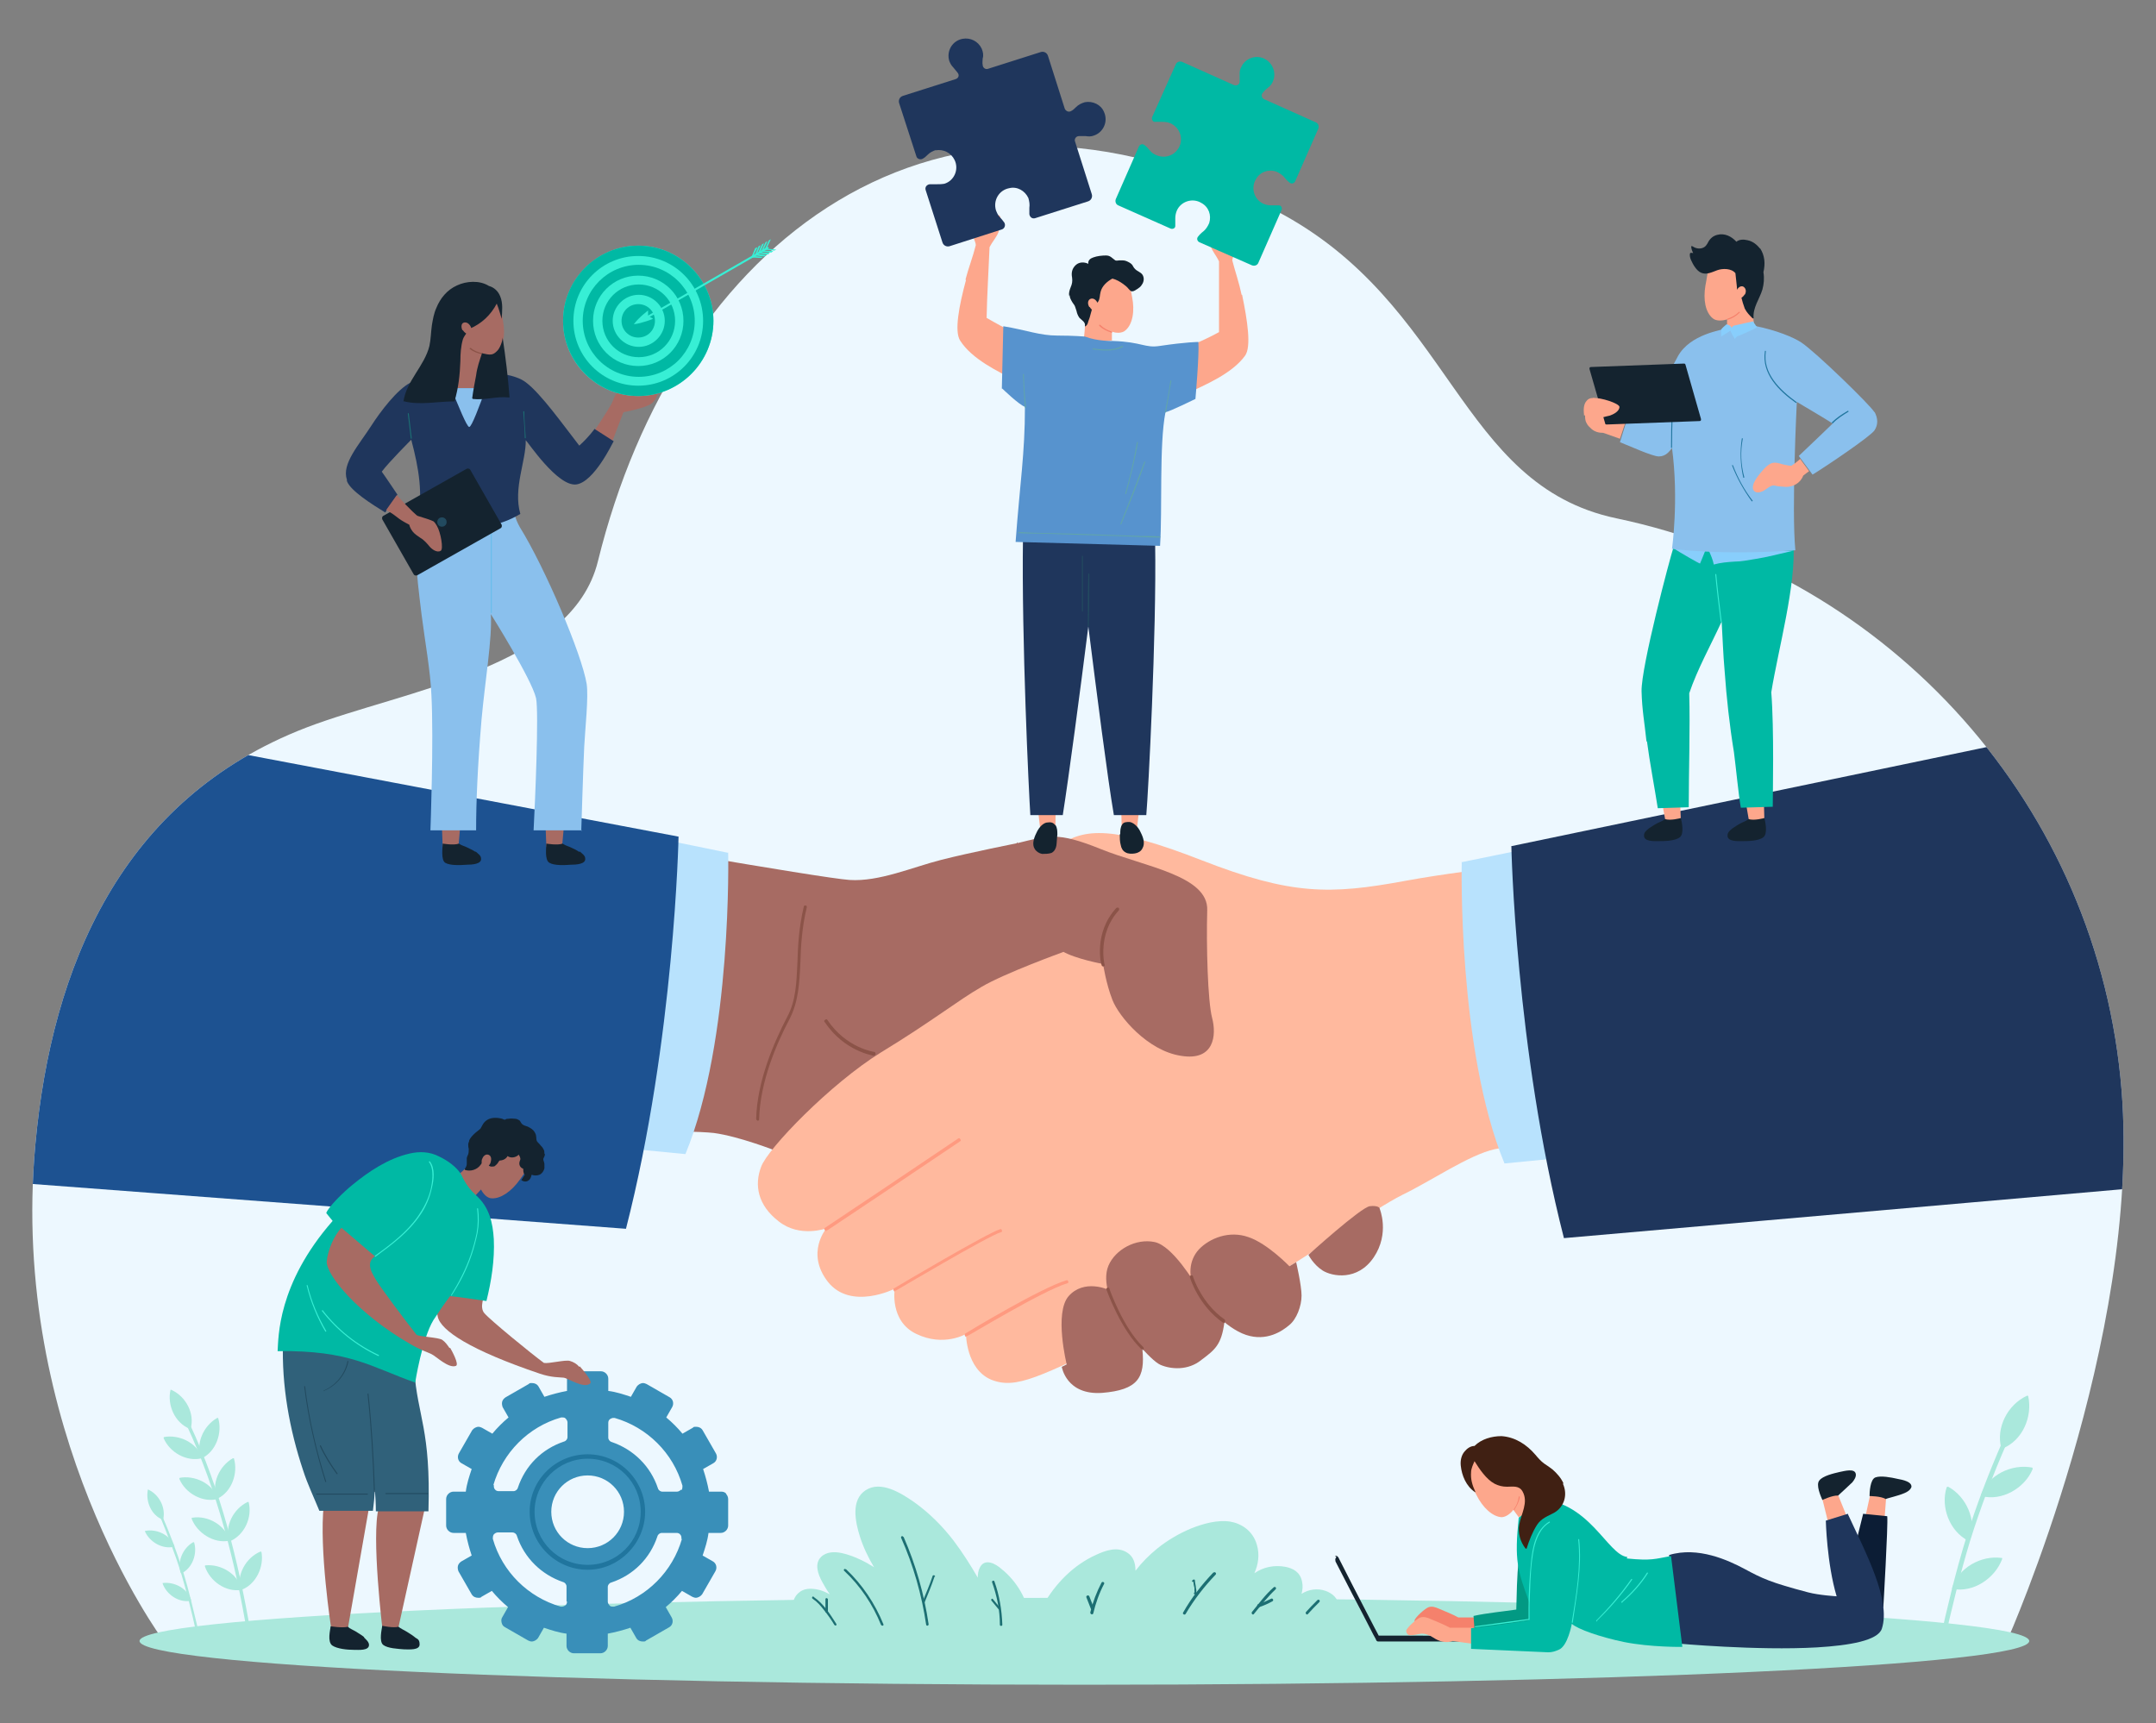 <svg xmlns="http://www.w3.org/2000/svg" xmlns:xlink="http://www.w3.org/1999/xlink" id="_1" viewBox="0 0 438.8 350.7"><rect x="0" y="0" width="438.8" height="350.7" fill="#808080" stroke="none"/><defs><style>      .st0 {        fill: none;      }      .st1 {        fill: #224a5f;      }      .st2 {        fill: #37efd5;      }      .st3 {        fill: #1f365c;      }      .st4 {        fill: #a76b63;      }      .st5 {        fill: #edf8ff;      }      .st6 {        fill: #61a5a8;      }      .st7 {        fill: #aae8dc;      }      .st8 {        fill: #5793ce;      }      .st9 {        fill: #8ac0ed;      }      .st10 {        fill: #14232f;      }      .st11 {        fill: #1d5291;      }      .st12 {        fill: #ff9a80;      }      .st13 {        fill: #b8e2fd;      }      .st14 {        fill: #0c1d35;      }      .st15 {        fill: #20759e;      }      .st16 {        fill: #f5816c;      }      .st17 {        fill: #30617a;      }      .st18 {        fill: #88cefc;      }      .st19 {        fill: #1c6f73;      }      .st20 {        fill: #402013;      }      .st21 {        fill: #65bceb;      }      .st22 {        fill: #ffb99e;      }      .st23 {        fill: #fda78c;      }      .st24 {        fill: #8b5348;      }      .st25 {        fill: #398fb9;      }      .st26 {        clip-path: url(#clippath);      }      .st27 {        fill: #029983;      }      .st28 {        fill: #00b9a4;      }    </style><clipPath id="clippath"><path class="st0" d="M408.6,333.7s27.2-61.2,23.2-111.7c-4.6-57.8-47-104.8-102.8-116.5-32.4-6.8-33.3-43.8-69.3-62.6-69.5-36.3-122.2,7.1-138,71.3-5.3,21.7-39.3,26.2-59.4,33.9-37.6,14.5-51.8,48.6-55.1,84.8-5.4,58.5,25.9,100.8,25.9,100.8h375.6Z"></path></clipPath></defs><g class="st26"><path class="st5" d="M408.6,333.7s27.2-61.2,23.2-111.7c-4.6-57.8-47-104.8-102.8-116.5-32.4-6.8-33.3-43.8-69.3-62.6-69.5-36.3-122.2,7.1-138,71.3-5.3,21.7-39.3,26.2-59.4,33.9-37.6,14.5-51.8,48.6-55.1,84.8-5.4,58.5,25.9,100.8,25.9,100.8h375.6Z"></path><path class="st4" d="M207.1,171.6s-9.6,1.9-15.5,3.4c-5.9,1.5-12.7,4.5-18.7,4.1-6-.4-57.6-9.5-57.6-9.5v60.5s24.8-.1,30,.5c5.2.7,12.8,3.7,12.8,3.7l58.9-35.2-.8-14.7-9.2-12.9Z"></path><path class="st22" d="M329.6,174.3c-8,.5-28.5,2.2-43.7,5-15.2,2.8-23.1,2.9-41.3-4.2-18.2-7.1-23.8-6.5-29-3.1-5.2,3.4-11.8,15.6-11.8,15.6l16.3,3.6-3.8,2.6s-11.9,4.3-16.6,7.1c-4.7,2.7-10.2,7.1-20.4,13.3-10.2,6.3-23.1,19.6-24.4,23.3-1.4,3.7-.7,7.8,3.6,11.1,4.3,3.4,9.7,1.4,9.7,1.4,0,0-4.3,5,.3,10.9,4.7,5.9,13.6,1.4,13.6,1.4,0,0-1.1,6.6,4.4,9.2,5.6,2.7,10.1,0,10.1,0,0,0,0,7.1,5.1,9.3,5.2,2.1,9.9-.7,27.2-8.8,17.3-8.1,28.6-11.7,32.5-13.7s18-12.1,24-15.1c6-2.9,13.5-8.1,18.8-9.3,5.3-1.2,26.8-1.7,26.8-1.7l-1.4-58Z"></path><path class="st4" d="M207.1,171.6c6.2-1.5,8-2.4,16.9,1.2,8.9,3.6,22,5.4,21.7,12.5-.2,7.1.1,18.5,1,21.9.9,3.4.5,8.8-6.3,7.7-6.8-1-12.7-8-14-11.4-1.3-3.3-1.9-7.3-1.9-7.3,0,0-5.6-1-8.3-2.6l-14.5-3.7,5.3-18.5Z"></path><path class="st4" d="M280.8,246s2.1,5-1.2,9.9c-3.3,4.9-8.5,3.9-10.4,2.7-1.9-1.2-2.9-3.2-2.9-3.2,0,0,10.7-9.7,12.5-9.9,1.7-.2,2,.4,2,.4Z"></path><path class="st4" d="M262.5,257.8s-4.5-4.7-8.4-6c-3.9-1.4-7.9.2-10.1,2.5-2.1,2.3-2.2,5.6-.7,8.2,1.5,2.6,6.1,7.8,10.3,9.2,4.2,1.4,7.4-.8,8.8-2,1.5-1.2,2.5-3.9,2.5-6s-1.1-6.8-1.1-6.8l-1.5.9Z"></path><path class="st4" d="M243.7,262c-.6-.9-5-8.4-8.7-9.2-3.8-.8-8,1.5-9.4,4.8-1.4,3.3.7,8.1,2,10.5,1.3,2.4,6.5,8.8,8.6,9.7,2.1.9,5.6,1.2,8.3-1,2.8-2.1,4.1-3.1,4.7-7.7.7-4.6-5.5-7.2-5.5-7.2Z"></path><path class="st4" d="M226.8,263.2c-1.4-1.1-6.3-2.8-9.3.6-3,3.4-.4,13.9-.4,13.9l-1,.5s.9,5.8,8.2,5.3c7.3-.6,8.8-3.1,8.2-8.9-.5-5.8-5.7-11.3-5.7-11.3Z"></path><path class="st24" d="M177.9,214.8c.2,0,.3-.1.3-.3,0-.2-.1-.4-.3-.4,0,0-5.7-.8-9.5-6.5-.1-.2-.3-.2-.5,0-.2.1-.2.3,0,.5,4,5.9,9.7,6.7,10,6.8,0,0,0,0,0,0Z"></path><path class="st24" d="M154.2,228.1c.2,0,.3-.1.3-.3.2-7.6,3.5-15.3,6.2-20.4,1.8-3.5,2-7.2,2.2-11.5.1-3.3.3-7.1,1.3-11.2,0-.2,0-.4-.2-.4-.2,0-.4,0-.4.2-1,4.2-1.2,7.9-1.3,11.3-.2,4.2-.3,7.9-2.1,11.2-2.7,5.2-6.1,13-6.3,20.7,0,.2.1.3.3.4h0Z"></path><path class="st24" d="M249,269.3c.1,0,.2,0,.3-.2.1-.2,0-.4,0-.5-4.7-3.2-6.5-8.7-6.5-8.8,0-.2-.2-.3-.4-.2-.2,0-.3.2-.2.4,0,.2,1.8,5.8,6.7,9.2,0,0,.1,0,.2,0Z"></path><path class="st24" d="M232.5,274.8c0,0,.2,0,.2-.1.1-.1.1-.4,0-.5-4.1-3.9-6.9-11.8-6.9-11.9,0-.2-.3-.3-.4-.2-.2,0-.3.3-.2.4.1.3,2.9,8.1,7.1,12.1,0,0,.2,0,.2,0Z"></path><path class="st12" d="M168.2,250.4c0,0,.1,0,.2,0,.2-.1,22-14.7,27-18.1.2-.1.2-.3,0-.5-.1-.2-.3-.2-.5,0-5,3.4-26.8,18-27,18.1-.2.1-.2.3,0,.5,0,0,.2.2.3.2Z"></path><path class="st12" d="M182.1,262.7c0,0,.1,0,.2,0,.2-.1,18.9-11.2,21.4-11.9.2,0,.3-.2.2-.4,0-.2-.2-.3-.4-.2-2.6.8-20.7,11.5-21.5,12-.2,0-.2.3-.1.5,0,.1.2.2.3.2Z"></path><path class="st12" d="M196.7,271.9c0,0,.1,0,.2,0,.2,0,15.3-9.2,20.3-10.7.2,0,.3-.2.2-.4,0-.2-.2-.3-.4-.2-5.1,1.5-19.9,10.4-20.5,10.8-.2,0-.2.3-.1.5,0,.1.2.2.3.2Z"></path><path class="st24" d="M224.6,196.7s0,0,0,0c.2,0,.3-.2.2-.4,0,0-1.5-6.2,2.9-11,.1-.1.1-.4,0-.5-.1-.1-.4-.1-.5,0-4.7,5.1-3.1,11.6-3,11.6,0,.2.2.3.3.3Z"></path><path class="st13" d="M148.2,173.5s.9,38.1-8.7,61.4l-11.3-1.1,7.4-62.8,12.7,2.6Z"></path><path class="st11" d="M138.1,170.3s-.8,41.2-10.7,79.8L-2.4,240.3l18.2-93.2,122.4,23.2Z"></path><path class="st13" d="M297.5,175.4s-.9,38.1,8.7,61.4l11.3-1.1-7.4-62.8-12.7,2.6Z"></path><path class="st3" d="M307.6,172.2s.8,41.2,10.7,79.8l125.6-11-15.8-93.9-120.4,25.1Z"></path></g><path class="st7" d="M28.4,334c0,4.9,86.1,8.9,192.3,8.9s192.3-4,192.3-8.9-86.1-8.8-192.3-8.8-192.3,4-192.3,8.8Z"></path><path class="st4" d="M124.3,90.6l-3.4-2.8s3-4.5,3.6-5.7c.4-.8.6-1.9,1.4-2.4.9-.6,2-.5,3.5-2,.2-.2.5,0,.5.3,0,.4-.1.6-.3.9-.3.4-.7.8-1.1,1.1.6,0,2.1.2,2.8,0,.7-.2,1.7-1.8,2.2-1.9.4,0,.6.2.7.6,0,.6-.5,2.7-1.7,3.5-1.3.9-5.6,1.7-5.6,1.7-.2.4-2.6,6.8-2.6,6.8Z"></path><g><polygon class="st4" points="111.2 172.4 114.4 172.3 115.1 164.5 110.9 164.6 111.2 172.4"></polygon><path class="st10" d="M117.9,173.4c-.6-.4-1.2-.7-1.9-1-.5-.2-1.1-.4-1.5-.7-1,.4-3.3,0-3.3,0,0,.7-.4,3.3.6,3.9,1,.6,3.1.5,4.4.4,1,0,3.1-.1,2.9-1.3,0-.6-.7-1-1.1-1.4Z"></path></g><g><polygon class="st4" points="90.1 172.4 93.3 172.3 94 164.5 89.8 164.6 90.1 172.4"></polygon><path class="st10" d="M96.8,173.4c-.6-.4-1.3-.7-1.9-1-.5-.2-1.1-.4-1.5-.7-1,.4-3.3,0-3.3,0,0,.7-.4,3.3.5,3.9,1,.6,3.1.5,4.4.4,1,0,3.1-.1,2.9-1.3,0-.6-.7-1-1.1-1.4Z"></path></g><path class="st9" d="M118.5,169h-9.9c.3-5.7,1.1-24,.5-26.9-.9-3.9-9.2-17.1-9.2-17.1.3,5-1.2,13.7-1.9,21.5-.8,9.5-1.1,16.7-1.1,22.5h-9.3s.7-18.3.2-27.6c-.2-4.8-1.3-10.8-2-16.3-1.2-9.8-1.7-13.5,0-22.5l19-.4c-.5,1.6,0,3.3,1,5.1,5.1,8.2,12.6,25.8,13.6,31.9.4,2.7-.3,9-.5,12.8-.2,4.1-.6,17.1-.6,17.1Z"></path><path class="st3" d="M70.6,97.6c-1.1-3.2,2.5-7.1,5-11,1.8-2.8,5.2-7.3,7.9-8.7,2.7-1.4,5.8-1.7,6.7-1.9,0,0,12.6-1.4,16.8,1.8,3.1,2.3,7.7,8.8,10.9,12.9,2-1.8,3.1-3.4,3.1-3.4l3.9,2.5c-.3.5-4,8.3-7.6,8.8-3.8.5-9.9-8.7-10.3-9,.1,4.1-2.6,9.8-1.1,15-9.2,5.6-20.9,1.4-20.9,1.4,1.1-5.4.3-10.5-1.3-16.5,0,0-4.6,4.6-6,6.5.8,1.1,3.2,4.7,3.2,4.7l-2.5,3.6c-2.6-1.6-7.1-4.4-7.8-6.4Z"></path><path class="st4" d="M98.3,72v2.2s2.3,1.3,2.3,1.3c0,0-.6,1.6-1.4,3.5h-7.6c-.8-1.9-1.4-3.4-1.4-3.4,0,0,2.9-1.1,2.9-1.3,0-.7.2-3.9.3-5.3,0,0,.6-.7.7-1.8,0,0,1.8-5.7,3-5.8,2.7-.3,3.7-.2,4.5.4.4.8.6,2.3.8,3.7.5,2.8,0,5.2-1.4,6.3-.7.6-1.9.5-2.7.2Z"></path><path class="st24" d="M98.1,72.1c-.9-.2-1.8-.5-2.5-1.1-.1,0,0-.2.2-.2.7.6,1.5.9,2.4,1.1.1,0,0,.2,0,.2h0Z"></path><path class="st21" d="M99.9,124.7c0-6.8,0-9.3,0-16.1,0-.1.2-.1.2,0,0,6.8,0,9.3,0,16.1,0,.1-.2.1-.2,0h0Z"></path><path class="st9" d="M98.9,79c-1.3,3.6-2.9,7.9-3.4,7.9s-2.2-4.3-3.7-7.9h7.1Z"></path><path class="st19" d="M106.8,89.1c0-1.8-.2-3.6-.3-5.3,0-.1.2-.2.2,0,0,1.8.2,3.6.3,5.3,0,.1-.2.2-.2,0h0Z"></path><path class="st19" d="M83.6,89.2c-.2-1.7-.4-3.3-.6-5,0-.1.2-.2.2,0,.2,1.7.4,3.3.6,5,0,.1-.2.2-.2,0h0Z"></path><path class="st10" d="M82.3,81.6c0,0,0,.1,0,.1,3.3.8,6.7,0,10.1,0,0,0,0,0,.1,0,.8-2.7,1.1-5.4,1.2-8.2,0-1.5.1-3,.5-4.4.2-.7,1.4-2.2,1.4-2.2,2.4-1,4.3-2.8,5.5-5.1.4.9,1,3.1,1,3.1.1-1.5.3-3.2-.3-4.6-.4-1-1.2-1.8-2.3-2.1-1.9-1.2-4.6-1-6.5-.1-2,.9-3.4,2.6-4.2,4.6-.5,1.1-.7,2.3-.9,3.5-.2,1.4-.2,2.8-.5,4.2-1,4.1-4.7,7.1-5.3,11.4Z"></path><path class="st4" d="M94.2,67.2c.4.6,1,1,1.4.7.4-.2.5-1,.1-1.6-.4-.6-.9-.8-1.4-.6-.4.2-.5.8-.2,1.5Z"></path><path class="st10" d="M96.2,81.1c0,0,0,.1,0,.1,2.5.3,4.9-.6,7.4-.3,0,0,.1,0,.1-.1-.3-4-.8-8.1-1.4-12.1,0,.6-.5,2.2-1.2,2.8-.8.8-1.3.8-3,.4-.5,1.5-1,2.9-1.2,4.5-.3,1.6-.6,3.1-.8,4.7Z"></path><g><path class="st10" d="M84.9,117.1l17-9.6c.2-.1.3-.4.2-.7l-6.4-11.2c-.1-.2-.4-.3-.7-.2l-17,9.6c-.2.1-.3.4-.2.7l6.4,11.2c.1.2.4.3.7.2Z"></path><path class="st1" d="M89.1,106.7c.3.5.8.6,1.3.4.5-.3.6-.8.4-1.3-.3-.5-.8-.6-1.3-.4-.5.3-.6.8-.4,1.3Z"></path></g><path class="st4" d="M80.7,100.7c3,3.3,4.2,4.3,4.3,4.3.7.2,2.9.9,3.2,1.1.3.2.5.6.7.9.8,1.3,1.4,4.8.8,5.1-.8.5-1.9-.4-2.3-.9-.5-.6-1.1-1.3-1.8-1.7-.6-.4-1.2-.8-1.6-1.3-.3-.4-.6-.9-.7-1.4-2.9-1.5-1.9-1.4-4.7-3l2.2-3.1Z"></path><g><path class="st2" d="M114.6,65.3c0,8.5,6.9,15.3,15.3,15.3s15.3-6.9,15.3-15.3-6.9-15.3-15.3-15.3-15.3,6.9-15.3,15.3Z"></path><path class="st28" d="M114.6,65.3c0-8.5,6.9-15.3,15.3-15.3s15.3,6.9,15.3,15.3-6.9,15.3-15.3,15.3-15.3-6.9-15.3-15.3ZM116.7,65.3c0,7.3,5.9,13.2,13.2,13.2s13.2-5.9,13.2-13.2-5.9-13.2-13.2-13.2-13.2,5.9-13.2,13.2Z"></path></g><path class="st28" d="M118.6,65.3c0-6.3,5.1-11.4,11.4-11.4s11.4,5.1,11.4,11.4-5.1,11.4-11.4,11.4-11.4-5.1-11.4-11.4ZM120.7,65.3c0,5.1,4.1,9.2,9.2,9.2s9.2-4.1,9.2-9.2-4.1-9.2-9.2-9.2-9.2,4.1-9.2,9.2Z"></path><path class="st28" d="M122.6,65.3c0-4.1,3.3-7.4,7.4-7.4s7.4,3.3,7.4,7.4-3.3,7.4-7.4,7.4-7.4-3.3-7.4-7.4ZM124.7,65.3c0,2.9,2.4,5.3,5.3,5.3s5.3-2.4,5.3-5.3-2.4-5.3-5.3-5.3-5.3,2.4-5.3,5.3Z"></path><path class="st28" d="M126.5,65.3c0-1.9,1.5-3.4,3.4-3.4s3.4,1.5,3.4,3.4-1.5,3.4-3.4,3.4-3.4-1.5-3.4-3.4Z"></path><g><g><g><polygon class="st2" points="155.6 50.8 156 50.6 156.9 48.7 156.5 48.9 155.6 50.8"></polygon><polygon class="st2" points="154.9 51.2 155.3 51 156.2 49.1 155.8 49.3 154.9 51.2"></polygon><polygon class="st2" points="154.2 51.6 154.7 51.4 155.5 49.5 155.1 49.7 154.2 51.6"></polygon><polygon class="st2" points="153.6 52 154 51.8 154.8 49.9 154.4 50.1 153.6 52"></polygon><polygon class="st2" points="152.9 52.4 153.3 52.1 154.2 50.3 153.7 50.5 152.9 52.4"></polygon></g><g><polygon class="st2" points="155.6 50.8 156 50.6 158 50.8 157.6 51 155.6 50.8"></polygon><polygon class="st2" points="154.9 51.2 155.3 51 157.4 51.1 157 51.4 154.9 51.2"></polygon><polygon class="st2" points="154.2 51.6 154.6 51.3 156.7 51.5 156.3 51.8 154.2 51.6"></polygon><polygon class="st2" points="153.6 52 154 51.7 156 51.9 155.6 52.2 153.6 52"></polygon><polygon class="st2" points="152.9 52.4 153.3 52.1 155.3 52.3 154.9 52.5 152.9 52.4"></polygon></g></g><g><path class="st2" d="M131.7,64.8l24.7-14.2c0,0,.1-.2,0-.3,0,0-.2-.1-.3,0l-24.7,14.2c0,0-.1.2,0,.3,0,0,.2.1.3,0Z"></path><path class="st2" d="M132.9,64.9s-2.2.9-3.9,1.1c1-1.4,2.9-2.8,2.9-2.8h0s0,0,0,0h0v1.1s.9.5.9.5h0s0,0,0,0h0Z"></path></g></g><g><path class="st25" d="M147.8,304c-.3-.3-.6-.4-1-.4h-2.5c-.3-1.6-.7-3.1-1.2-4.6l2.1-1.2c.7-.4.9-1.3.5-2l-2.7-4.7c-.3-.5-.8-.7-1.3-.7s-.5,0-.7.2l-2.1,1.2c-1-1.2-2.1-2.3-3.3-3.3l1.2-2.1c.4-.7.2-1.6-.5-2l-4.7-2.7c-.2-.1-.5-.2-.7-.2-.5,0-1,.3-1.3.7l-1.2,2.1c-1.5-.5-3-1-4.6-1.2v-2.5c0-.8-.7-1.5-1.5-1.5h-5.4c-.8,0-1.5.7-1.5,1.5v2.5c-1.6.3-3.1.7-4.6,1.2l-1.2-2.1c-.3-.5-.8-.7-1.3-.7s-.5,0-.7.2l-4.7,2.7c-.3.2-.6.5-.7.9-.1.4,0,.8.1,1.1l1.2,2.1c-1.2,1-2.3,2.1-3.3,3.3l-2.1-1.2c-.2-.1-.5-.2-.7-.2-.5,0-1,.3-1.3.7l-2.7,4.7c-.4.7-.2,1.6.5,2l2.1,1.2c-.5,1.5-1,3-1.2,4.6h-2.5c-.8,0-1.5.7-1.5,1.5v5.4c0,.8.7,1.5,1.5,1.5h2.5c.3,1.6.7,3.1,1.2,4.6l-2.1,1.2c-.3.2-.6.5-.7.9-.1.4,0,.8.1,1.1l2.7,4.7c.3.5.8.7,1.3.7s.5,0,.7-.2l2.1-1.2c1,1.2,2.1,2.3,3.3,3.3l-1.2,2.1c-.2.3-.2.7-.1,1.1.1.4.3.7.7.9l4.7,2.7c.2.1.5.2.7.2.5,0,1-.3,1.3-.7l1.2-2.1c1.5.5,3,1,4.6,1.2v2.5c0,.8.7,1.5,1.5,1.5h5.4c.8,0,1.5-.7,1.5-1.5v-2.5c1.6-.3,3.1-.7,4.6-1.2l1.2,2.1c.3.5.8.7,1.3.7s.5,0,.7-.2l4.7-2.7c.7-.4.9-1.3.5-2l-1.2-2.1c1.2-1,2.3-2.1,3.3-3.3l2.1,1.2c.2.1.5.2.7.2.5,0,1-.3,1.3-.7l2.7-4.7c.4-.7.2-1.6-.5-2l-2.1-1.2c.5-1.5,1-3,1.2-4.6h2.5c.8,0,1.5-.7,1.5-1.5v-5.4c0-.4-.2-.8-.4-1ZM100.4,302.3c1.9-6.6,7.1-11.9,13.8-13.8,0,0,.2,0,.3,0,.2,0,.4,0,.6.2.2.2.4.5.4.8v3c0,.4-.3.8-.7.9-4.5,1.5-7.9,4.9-9.4,9.4-.1.4-.5.7-.9.7h-3c-.3,0-.6-.1-.8-.4-.2-.2-.2-.6-.2-.9ZM115.4,326c0,.3-.1.6-.4.8-.2.1-.4.2-.6.2s-.2,0-.3,0c-6.6-1.9-11.9-7.1-13.8-13.8,0-.3,0-.6.2-.9.2-.2.5-.4.8-.4h3c.4,0,.8.3.9.7,1.5,4.5,5,7.9,9.4,9.4.4.1.7.5.7.9v3ZM119.6,315.1c-4.1,0-7.4-3.3-7.4-7.4s3.3-7.4,7.4-7.4,7.4,3.3,7.4,7.4-3.3,7.4-7.4,7.4ZM138.8,313.2c-1.9,6.6-7.1,11.9-13.8,13.8,0,0-.2,0-.3,0-.2,0-.4,0-.6-.2-.2-.2-.4-.5-.4-.8v-3c0-.4.3-.8.7-.9,4.5-1.5,7.9-4.9,9.4-9.4.1-.4.5-.7.9-.7h3c.3,0,.6.1.8.4.2.2.2.6.2.9ZM138.6,303.2c-.2.2-.5.4-.8.4h-3c-.4,0-.8-.3-.9-.7-1.5-4.5-5-7.9-9.4-9.4-.4-.1-.7-.5-.7-.9v-3c0-.3.1-.6.4-.8.2-.1.4-.2.6-.2s.2,0,.3,0c6.6,1.9,11.9,7.1,13.8,13.8,0,.3,0,.6-.2.9Z"></path><path class="st15" d="M119.6,319.5c-6.5,0-11.8-5.3-11.8-11.8s5.3-11.7,11.8-11.7,11.7,5.3,11.7,11.7-5.3,11.8-11.7,11.8ZM119.6,296.9c-5.9,0-10.8,4.8-10.8,10.8s4.8,10.8,10.8,10.8,10.8-4.8,10.8-10.8-4.8-10.8-10.8-10.8Z"></path></g><g><path class="st4" d="M77.1,306.8c-1.6,5.7.8,25.3.8,25.3h3l5.6-25.3h-9.4Z"></path><path class="st10" d="M84.4,333.2c-.6-.5-1.2-.8-1.8-1.2-.5-.3-1-.5-1.5-.9-1.1.3-3.3-.2-3.3-.2-.1.7-.7,3.2.2,3.9.9.7,3,.8,4.3.9,1,0,3.1.2,3.1-1s-.6-1.1-1-1.5Z"></path></g><g><path class="st4" d="M65.9,306.3c-1,8.9,1.5,25.1,1.5,25.1l3.3.6,4.5-25.7h-9.2Z"></path><path class="st10" d="M74.1,333.2c-.6-.5-1.2-.8-1.8-1.2-.5-.3-1.1-.5-1.5-.9-1.1.3-3.5-.1-3.5-.1-.1.8-.7,3.1.3,3.9,1,.7,3.1.9,4.4.9,1,0,3.1.2,3.1-1,0-.6-.6-1.1-1-1.5Z"></path></g><path class="st17" d="M84.1,273.1h-26.5c-.3,8.9,1.3,17.8,4.1,26.2.9,2.8,2.2,5.5,3.3,8.2h10.9c.2-1.5.3-2.7.4-4.3.1,1.4.2,3,.2,4.4,0,0,7.5,0,10.7,0,.5-16.8-2.2-19.1-2.9-28.8-.1-1.9-.2-3.9-.2-5.8Z"></path><g><path class="st4" d="M96.6,243.5l1.3-1.4c.4.8,1.2,1.8,2.2,1.8,1.8.1,4-1.4,5.7-3.8.8-1.2,1.4-1.8,1.7-2.8,0-1-.8-2.2-2.7-4.2-.9-.9-6.5,2.3-6.5,2.2-.8.8-1.8.9-1.8.9-1.3,1.2-3.4,3.1-3.4,3.1,1,2.2,3.7,4.1,3.7,4.1Z"></path><path class="st10" d="M110.8,234.8c0-.3,0-.7-.2-.9-.1-.3-.4-.6-.6-.8-.2-.3-.5-.5-.7-.8-.2-.3-.1-.7-.2-1.1,0-.3-.2-.6-.3-.8-.3-.5-.8-.8-1.4-1.1-.3-.1-.7-.2-1-.4-.3-.2-.4-.5-.6-.8-.3-.2-.6-.4-1-.4-.4,0-.8-.1-1.2,0-.3,0-.6,0-.8.2-.2,0-.4-.1-.6-.2-1.2-.3-2.5-.3-3.4.5-.2.2-.4.4-.5.6-.2.3-.3.6-.5.9-.4.4-.9.7-1.3,1.1-.4.4-.8.8-1,1.3,0,.3-.2.5-.2.8,0,.3,0,.6.1.9,0,.4,0,.8-.1,1.1-.1.3-.3.6-.3.9,0,.4,0,.7,0,1.1,0,.4-.2.7-.4,1,0,0,0,.1,0,.2,1.1.4,2.5,0,3.2-1,.1-.1.2-.3.3-.4.2-.1.4-.2.6-.3.1,0,.3,0,.4,0,.2,0,.3.2.3.4,0,.3,0,.5.4.6.3.1.5,0,.8,0,.3-.2.6-.5.8-.8,0-.1.2-.3.3-.4.6,0,1.3-.3,1.6-.9.7.5,1.7.3,2.3-.3,0,.1.1.3.2.4,0,0,0,.2.1.3,0,.1,0,.2,0,.3-.1.3-.2.5-.2.8,0,.5.3.9.8,1.1,0,.4,0,.9.3,1.2-.2.3-.7,1.1-.7,1.1.4.3,1,.4,1.4.1.4-.2.6-.7.7-1.2.5.2,1.1.2,1.6,0,.5-.2.9-.8,1-1.3,0-.3,0-.6,0-.9,0-.4-.3-.7-.2-1.1.1-.3.3-.5.3-.9Z"></path><path class="st4" d="M98.1,235.9c-.2.8,0,1.5.6,1.6.5.1,1.1-.4,1.2-1.1.2-.8-.1-1.3-.6-1.4-.5-.1-1,.3-1.2,1Z"></path></g><path class="st4" d="M117.9,278.2c-.5-.6-1.2-1-1.9-1.2-.9-.3-4.3.6-5.3.4-2.6-1.9-10.9-8.7-12.1-10.1-1.1-1.2,0-3.6,0-3.6,0,0-8.5-3.1-8.5-3.1-1,1.8-1.5,5.2-1,7.4.6,2.8,6.6,6.8,20.8,11.6,2.4.8,3.9.7,4.8.8.9.1,4.1,2.3,5.4,1.2.6-.4-1.4-2.7-2.1-3.5Z"></path><path class="st28" d="M100.5,252.2c-.2-3.3-.9-6.5-3.6-8.9-2.3-2.1-2.8-4-3.2-4.5-.8-1.2-2.4-2.5-4.3-3.4-1.9-1-4-1.1-6.1-.6-4.3,1-8.2,3.6-11.5,6.3-2,1.6-5,4.6-5.4,5.8,0,0,.9,1.1,1.3,1.6-11.3,12.9-11,23.8-11.2,26.5,14.8-.2,18.9,3.2,28,6.4,0,0,1.4-8.9,3.7-12.7,1.1-1.7,2.2-3.3,3.4-4.9,2.7.3,4.7.6,7.4,1,1-4,1.7-8.4,1.5-12.6Z"></path><path class="st1" d="M76.3,303.6c-.2-6.6-.6-13.3-1.3-19.9,0-.1-.2-.1-.2,0,.7,6.6,1.1,13.2,1.3,19.9,0,.1.2.1.2,0h0Z"></path><path class="st1" d="M61.9,282.1c.8,6.6,2.3,13.1,4.3,19.5,0,.1.2,0,.2,0-2-6.3-3.5-12.8-4.3-19.4,0-.1-.2-.1-.2,0h0Z"></path><path class="st1" d="M65.1,294.3c.9,2,2.1,3.9,3.4,5.7,0,.1.3,0,.2-.1-1.3-1.8-2.5-3.7-3.4-5.7,0-.1-.2,0-.2.1h0Z"></path><path class="st1" d="M65.9,283.1c2.5-1,4.5-3.3,5-6,0-.1-.2-.2-.2,0-.5,2.6-2.4,4.9-4.8,5.9-.1,0,0,.3,0,.2h0Z"></path><path class="st1" d="M64.4,304.2c3.5,0,6.9,0,10.4,0,.1,0,.1-.2,0-.2-3.5,0-6.9,0-10.4,0-.1,0-.1.2,0,.2h0Z"></path><path class="st1" d="M78.5,304.1c2.9,0,5.7,0,8.6,0,.1,0,.1-.2,0-.2-2.9,0-5.7,0-8.6,0-.1,0-.1.2,0,.2h0Z"></path><path class="st2" d="M62.4,261.6c.8,3.3,2.1,6.5,3.8,9.4,0,.1.3,0,.2-.1-1.7-2.9-3-6-3.8-9.3,0-.1-.2,0-.2,0h0Z"></path><path class="st2" d="M65.5,266.8c3,3.9,7,7.1,11.5,9.2.1,0,.2-.1.1-.2-4.5-2.1-8.4-5.2-11.4-9.1,0-.1-.2,0-.2.1h0Z"></path><path class="st2" d="M76.4,255.8c3.4-2.5,6.8-5,9.2-8.6,1.1-1.6,1.9-3.5,2.3-5.4.4-1.6.7-4-.4-5.4,0-.1-.3,0-.2.1,1.1,1.5.7,4.1.3,5.8-.5,1.9-1.4,3.6-2.5,5.2-2.3,3.3-5.6,5.8-8.8,8.1-.1,0,0,.3.1.2h0Z"></path><path class="st2" d="M91.9,263.7c1.7-2.6,3.1-5.3,4.1-8.3.5-1.5.9-3,1.2-4.5.3-1.7.3-3.2.1-4.9,0-.1-.2-.1-.2,0,.2,1.7.2,3.3-.1,5-.3,1.5-.7,2.9-1.2,4.4-1,2.9-2.4,5.6-4,8.2,0,.1.1.2.2.1h0Z"></path><path class="st4" d="M91.5,274.4c-.4-.6-.9-1.3-1.5-1.7-.8-.5-4.3-.6-5.2-1-2-2.5-7.5-9.8-8.4-11.4-.5-.9-1.1-1.8-1.1-2.9,0-1.1,1-1.7,1-1.7l-6.8-5.8c-1.5,1.5-2.8,4.6-3,6.8-.2,2.8,6.5,10.8,16.9,16.8,2.2,1.3,3.6,1.7,4.4,2.1.9.4,3.5,3,5,2.4.7-.3-.9-3.2-1.2-3.7Z"></path><path class="st16" d="M301.7,329.2c-1.6,0-3.3,0-4.9,0-1.3-.7-2.6-1.2-4-1.8-.7-.3-1.3-.5-2-.3-.7.2-2.8,2.1-2.9,2.7,0,.4.2.8.6.9.8.1,1.7-.2,2.5-.3.9,0,1.6.3,2.4.8,1.2.8,2.6,1.2,4,.7,1.4.2,2.8.4,4.2.6v-3.3Z"></path><path class="st10" d="M271.7,316.7c.3-.1.5,0,.7.3.9,1.8,1.9,3.7,2.8,5.5,1.5,2.9,3,5.8,4.5,8.7.3.6.6,1.1.9,1.7,1.9,0,3.7,0,5.6,0,3.1,0,6.2,0,9.3.1.7,0,1.4,0,2.1,0,.7,0,.6,1.2,0,1.1-1.9,0-3.8,0-5.8,0-3.1,0-6.2,0-9.2,0-.7,0-1.4,0-2.1,0-.3,0-.4-.2-.5-.5-.2-.3-.3-.6-.5-.9-1.4-2.8-2.9-5.6-4.3-8.3-1.1-2.2-2.3-4.4-3.4-6.6,0,0,0,0,0-.1-.1-.3,0-.6.2-.8Z"></path><g><polygon class="st23" points="380.7 303.9 383.9 304.5 383.3 312.5 379 311.7 380.7 303.9"></polygon><path class="st10" d="M389,302.8c.3-1.2-1.7-1.6-2.8-1.8-1.3-.3-3.4-.7-4.5-.3-1.1.4-1.2,3.1-1.2,3.8,0,0,2.3,0,3.3.6.5-.2,1.1-.3,1.7-.5.7-.2,1.4-.4,2.1-.7.5-.2,1.2-.6,1.4-1.2Z"></path></g><g><polygon class="st23" points="370.8 304.7 373.9 303.8 376.9 311.2 372.7 312.4 370.8 304.7"></polygon><path class="st10" d="M377.7,300c-.2-1.2-2.3-.6-3.3-.4-1.3.3-3.4.8-4.1,1.7-.8.9.3,3.3.6,4,0,0,2.1-1,3.2-.9.4-.4.9-.8,1.3-1.2.5-.5,1.1-1,1.6-1.5.4-.5.8-1.1.7-1.7Z"></path></g><path class="st23" d="M300,331.3c-1.6,0-3.3,0-4.9,0-1.3-.7-2.6-1.2-4-1.8-.7-.3-1.3-.5-2-.3-.7.2-2.8,2.1-2.9,2.7,0,.4.2.8.6.9.8.1,1.7-.2,2.5-.3.9,0,1.6.3,2.4.8,1.2.8,2.6,1.2,4,.7,1.4.2,2.8.4,4.2.6v-3.3Z"></path><path class="st27" d="M311.8,318.8l-2.7-1.1c-.4,2.9-.4,7-.5,9.9-2.7.4-6,.7-8.7,1.3.1,1.4.2,2.8.3,4.2,0,0,7.3-.4,11-.4l.6-13.9Z"></path><path class="st14" d="M379.2,308.1l-2.5,10.1s6.6,9,6.6,9c0,0,1-16.9.8-18.6l-5-.5Z"></path><path class="st3" d="M376.1,308.1l-4.5,1.4s.2,8.7,2.2,15.4c0,0-3.5-.2-5.8-.8-7.6-2-9.3-2.8-13-4.8-3.2-1.7-9.4-4.6-15.3-2.8l1.6,18s16.3,1.5,28.5.8c6.7-.4,12.4-1.4,13.2-3.8,1.9-5.8-3.3-15.5-6.9-23.3Z"></path><path class="st28" d="M331.2,316.9c-4.1-.4-7.8-11.8-18.8-11.8-.7,1.6-3.3,3.8-3.3,3.8-.9,8.7-.3,10.6,2.2,17.4,0,1.2-.1,2.3-.1,3.5-3.9.7-11.8,1.6-11.8,1.6v4.2c-.1,0,15.7.7,15.7.7.8,0,1.4-.2,2.1-.5,1.9-.7,2.7-5.3,2.7-5.3,1.2,1.1,5.8,2.7,10.6,3.7,5.5,1.1,11.9,1,11.9,1l-2.3-18.5c-3.3.6-4,1-9,.5Z"></path><path class="st2" d="M311.3,329.6c0-1.9,0-3.7.1-5.6.1-2.9.2-5.9.8-8.8.5-2.1,1.3-4.2,3.2-5.3.1,0,0-.3-.1-.2-2.8,1.7-3.4,5.3-3.7,8.2-.3,3.1-.5,6.2-.5,9.4,0,.8,0,1.5,0,2.3,0,.1.2.2.2,0h0Z"></path><path class="st2" d="M320.1,330.2c.8-5.6,1.9-11.3,1.3-16.9,0-.1-.2,0-.2,0,.6,5.6-.4,11.3-1.3,16.9,0,.1.2.2.2,0h0Z"></path><path class="st2" d="M300.2,331.2c3.7-.5,7.4-.9,11-1.5.1,0,0-.2,0-.2-3.7.5-7.3,1-11,1.5-.1,0,0,.2,0,.2h0Z"></path><path class="st2" d="M325,329.9c2.7-2.6,5.1-5.4,7.2-8.4,0-.1-.1-.2-.2-.1-2.1,3-4.5,5.8-7.1,8.4-.1.1,0,.3.2.2h0Z"></path><path class="st2" d="M330.2,326.1c2-1.7,3.8-3.7,5.2-5.9,0-.1-.1-.2-.2-.1-1.4,2.2-3.2,4.2-5.2,5.9-.1,0,0,.3.2.2h0Z"></path><path class="st23" d="M313.3,305.2s-1.9-2.1-3-3.4c0,0-1-.2-1.7-1.1,0,0-7.1-4.7-8.1-3.9-2.2,1.7-1.8,3.1-1.3,4.6.2,1,.7,1.7,1.3,2.9,1.3,2.6,3.3,4.4,5.1,4.5.9,0,1.9-.8,2.4-1.5l1.1,1.5s2.9-1.5,4.1-3.6Z"></path><path class="st16" d="M308.2,307.3c.5-.8,1-1.7,1.1-2.6,0-.2-.2-.2-.2,0-.1.9-.5,1.8-1,2.5,0,.1.1.3.2.1h0Z"></path><path class="st20" d="M318.2,301.9c-.5-1.1-1.3-2-2.2-2.8-.5-.4-1.1-.8-1.7-1.2-.7-.5-1.3-1.2-1.8-1.8-1.8-2.1-4.1-3.6-6.9-3.8-2,0-4.1.6-5.5,2-.8,0-1.5.5-2,1.1-.7.8-.9,1.9-.8,2.9.2,2,1.1,4.2,2.9,5.4,0,0,.1,0,.1,0-.7-1.5-1-2.7-.9-4,0-.8.4-1.6.7-2.3,1,1.6,2.4,3.7,4.1,4.6.8.4,1.6.6,2.5.6,1.2,0,2.5-.3,3.2,1,1.2,2.2-.3,4.5-.7,6.7-.3,1.7.2,3.5,1.3,4.9,0,0,.2,0,.2,0,.5-1.6,1.2-3.4,2.1-4.8.9-1.4,2.2-1.8,3.5-2.5,2.1-1.2,2.8-3.7,1.8-5.9Z"></path><g><polygon class="st23" points="228.3 168.5 231.4 168.6 232.3 161 228.1 161 228.3 168.5"></polygon><path class="st10" d="M227.9,169.8c0,.7,0,1.5.2,2.2.1.6.4,1.2,1,1.5.5.3,1.3.3,1.9.2.6-.1,1.2-.4,1.5-1,.6-1,.2-2.2-.3-3.2-.6-1.4-1.6-2.1-2.3-2.2-.6,0-1.2,0-1.5.5-.4.6-.4,1.3-.4,2Z"></path></g><g><polygon class="st23" points="214.8 168.5 211.7 168.6 210.8 161 214.9 161 214.8 168.5"></polygon><path class="st10" d="M214.7,167.9c-.3-.5-.9-.6-1.5-.5-.7,0-1.7.8-2.3,2.2-.5,1-.9,2.3-.3,3.2.3.5.9.9,1.5,1,.6,0,1.3,0,1.9-.2.6-.3.9-.9,1-1.5.1-.7.1-1.5.2-2.2,0-.7,0-1.4-.4-2Z"></path></g><path class="st23" d="M252.7,60c-.5-2.4-1.3-4.7-1.9-7,0-.5.3-.9.5-1.5.2-.8.6-1.5.7-2.3.2-1.5-.2-3.1-.7-4.6-.4-1.1-1.9-2.4-3.1-1.7-1.2.7,1.4,4.1,0,5.9-1.2.2-1-2.2-1.6-2.2-.9,0-.4,2.9-.2,3.5.3,1,1.2,2,1.7,3.1,0,4.9,0,9.5,0,14.4-2,1.1-4,2-6.1,2.9l-.5,9.6c3.9-1.8,9.3-4.1,11.9-7.7,1.3-1.8.5-7.1-.6-12.4Z"></path><path class="st23" d="M196.5,56.9c.6-2.3,1.5-4.6,2.1-7,0-.5-.3-.9-.4-1.5-.2-.8-.5-1.5-.6-2.3-.2-1.5.3-3.1.9-4.5.5-1.1,2-2.3,3.1-1.5,1.2.8-1.5,4.1-.1,5.9,1.2.3,1.1-2.2,1.7-2.2.9,0,.2,2.9,0,3.5-.4,1-1.3,2-1.8,3-.2,4.9-.5,9.5-.6,14.4,1.9,1.1,3.9,2.2,6,3.2v9.6c-3.7-1.9-9-4.4-11.4-8.2-1.2-1.9-.2-7.1,1.2-12.3Z"></path><path class="st23" d="M226.3,69.4v-1.9c.8.3,2.1.4,2.8-.3,1.4-1.2,1.9-3.9,1.3-6.8-.3-1.4-.3-2.3-.8-3.2-.8-.7-2.2-1-5-1-1.3,0-2.9,6.3-3,6.3,0,1.2-.7,1.9-.7,1.9,0,1.8-.3,4.6-.3,4.6,2.3.9,5.6.3,5.6.3Z"></path><path class="st10" d="M217.7,60.1c0,.5.3,1,.6,1.5.2.3.4.5.5.8.1.3.2.6.3.9.1.5.3,1,.6,1.4.5.5,1.3.9,1.1,1.7,0,0,0,.1.1,0,.4-.2.5-.6.6-1,.2-.5.4-1.1.5-1.6.2-.6.3-1.2.4-1.8.5,0,.9-.2,1.1-.6.4-.6.3-1.3.5-2,.3-1.2,1.3-2.1,2.4-2.7.8.2,1.5.6,2.2,1.1.4.3.8.6,1.1,1,.2.2.4.5.7.5.4,0,.8-.3,1.1-.5.3-.2.6-.4.8-.7.4-.5.6-1.2.4-1.8-.2-.7-.8-.9-1.4-1.3-.4-.3-.6-.6-.8-1-.2-.3-.5-.5-.9-.7-.4-.2-.7-.3-1.1-.3-.2,0-.5,0-.7,0-.3,0-.5.1-.8,0-.3-.2-.6-.5-.9-.7-.3-.2-.6-.3-1-.3-.8,0-1.8.1-2.6.4-.6.2-1.1.6-1,1.3-.8-.4-1.8-.4-2.5.2-.8.7-1,1.6-.8,2.6.1.8,0,1.3-.3,2-.2.5-.4,1.1-.3,1.7Z"></path><path class="st23" d="M221.8,62.5c.4.7,1.1,1,1.5.7.4-.3.5-1,0-1.7-.4-.7-1-.9-1.5-.6-.4.3-.5.9-.1,1.6Z"></path><path class="st3" d="M235.1,110.4c.3,18.7-1.4,51-1.8,55.5-1.8,0-4.7,0-6.6,0-1.3-7.6-3.5-24.9-5.2-38.4-1.7,13.5-4,30.8-5.2,38.4-1.8,0-4.7,0-6.6,0-.3-4.5-1.8-35.7-1.5-56.5l26.8,1Z"></path><path class="st8" d="M204,79.1s3.4,3.3,4.6,3.7c0,9.6-1,15.3-1.9,27.5l29.4.8c.5-7.5-.2-20.5,1.1-27.2.8-.1,6.1-2.7,6.1-2.7,0,0,.8-9,.6-11.6,0,0-2.4,0-7.8.8-3.1.5-3.6-.8-9.6-1,0,0-3.1.1-5.7-.9,0,0-2.3-.2-5.6-.2-3.6,0-6.2-1.1-11-1.9l-.3,12.7Z"></path><path class="st6" d="M237.1,83.9c.4-2.1.8-4.2,1.1-6.4,0-.1.2-.1.2,0-.4,2.1-.7,4.3-1.1,6.4,0,.1-.2.1-.2,0h0Z"></path><path class="st6" d="M208.6,82.9c-.2-2.2-.3-4.5-.4-6.7,0-.1.2-.1.2,0,0,2.2.2,4.5.4,6.7,0,.1-.2.2-.2,0h0Z"></path><path class="st6" d="M236.1,109.4c-3.4,0-5.2-.2-8.6-.3-5.5-.2-10.5-.3-16-.5-1.4,0-2.8,0-4.2-.1-.1,0-.1-.2,0-.2,3.6.2,6.7.2,10.3.3,5.5.2,9.3.3,14.8.5,1.2,0,2.5,0,3.7.1.1,0,.1.2,0,.2h0Z"></path><path class="st6" d="M233.1,94c-1.5,4.3-3.2,8.5-4.9,12.7,0,.1-.3,0-.2,0,1.7-4.2,3.3-8.4,4.9-12.7,0-.1.3,0,.2,0h0Z"></path><path class="st6" d="M229,100.5c1-3.5,1.8-7,2.4-10.5,0-.1.2,0,.2,0-.6,3.6-1.5,7.1-2.4,10.5,0,.1-.2,0-.2,0h0Z"></path><path class="st1" d="M221.4,127.4c0-3.5,0-7.1.1-10.6,0-.1.2-.1.2,0,0,3.5,0,7.1-.1,10.6,0,.1-.2.1-.2,0h0Z"></path><path class="st1" d="M220.4,113.2c0,4.4,0,6.8,0,11.2,0,.1-.2.1-.2,0,0-4.4,0-6.8,0-11.2,0-.1.2-.1.2,0h0Z"></path><path class="st16" d="M226.2,67.7c-.9-.3-1.8-.7-2.5-1.4,0-.1,0-.3.2-.2.7.7,1.5,1.1,2.4,1.4.1,0,0,.3,0,.2h0Z"></path><path class="st6" d="M228.6,70.6c-1.9,1-4.1.8-6.2.5-.1,0,0-.2,0-.2,2,.3,4.2.5,6-.5.1,0,.2.1.1.2h0Z"></path><path class="st7" d="M162.2,329.6c-.3-.5-.6-1-.7-1.6-.4-1.5,0-3.1,1.3-4,1.2-.9,2.9-.7,4.3-.3.6.2,1.2.5,1.8.8-.6-.8-1.1-1.7-1.6-2.6-.8-1.5-1.6-3.6-.2-5,1.1-1.1,2.8-1.1,4.2-.8,1.8.4,3.7,1.2,5.3,2.1.4.3.9.5,1.3.8-1.2-2-2.2-4.1-2.9-6.3-.9-2.9-1.9-7.4,1.2-9.4,3.1-2,7.2.6,9.8,2.4,3.1,2.2,5.8,4.9,8.1,7.9,1.8,2.4,3.4,4.9,4.9,7.5,0-.7.1-1.4.4-2,1-2.1,3.3-.8,4.5.3,3.1,2.5,5.2,6.2,5.8,10.1h-47.5Z"></path><path class="st19" d="M183.9,312.8c2.5,5.7,4.2,11.7,5.1,17.8,0,.3-.4.4-.5.1-.9-6.1-2.6-12.1-5.1-17.7-.1-.3.3-.5.4-.2h0Z"></path><path class="st19" d="M172.2,319.4c3.3,3.1,5.9,7,7.6,11.2.1.3-.3.4-.5.1-1.7-4.2-4.2-7.9-7.5-11-.2-.2.1-.5.3-.3h0Z"></path><path class="st19" d="M165.7,325.1c1.9,1.3,3.3,3.5,4.5,5.4.2.3-.2.5-.4.2-.6-1-1.3-2-2.1-3-.7-.9-1.4-1.7-2.3-2.3-.3-.2,0-.6.2-.4h0Z"></path><path class="st19" d="M202.4,321.9c1,2.8,1.5,5.8,1.6,8.8,0,.3-.5.3-.5,0,0-3-.6-5.9-1.6-8.7,0-.3.4-.4.5-.1h0Z"></path><path class="st19" d="M190.2,320.9c-.6,1.8-1.3,3.5-2,5.2-.1.3-.5,0-.4-.2.7-1.7,1.4-3.3,2-5.1,0-.3.6-.2.5.1h0Z"></path><path class="st19" d="M168.5,325.5c0,.8,0,1.7,0,2.5,0,.3-.5.3-.5,0,0-.8,0-1.7,0-2.5,0-.3.4-.3.5,0h0Z"></path><path class="st19" d="M202.1,325.5c.5.6.9,1.1,1.4,1.7.2.2-.1.6-.3.3-.5-.6-.9-1.1-1.4-1.7-.2-.2.1-.6.3-.3h0Z"></path><path class="st7" d="M272.3,327s0,0,0-.1c.2-1.7-1.4-2.7-2.5-3.1-1.7-.6-3.5-.3-4.9.6.2-.8.3-1.6.1-2.5-.4-2-1.9-2.7-3.4-3-2.2-.4-4.4,0-6.3,1.3.8-1.8,1.1-3.8.5-5.8-.8-2.8-3.1-4.3-5.4-4.7-2.6-.4-5.5.4-8,1.4-2.4,1-4.8,2.4-6.9,4.1-1.6,1.3-3.1,2.8-4.4,4.5,0-1.5-.4-2.9-1.7-3.7-2-1.3-4.5-.4-6.4.5-4.4,2-8.2,5.7-10.8,10.4h60.1Z"></path><path class="st19" d="M247,320c-2.4,2.5-4.5,5.2-6.2,8.2-.2.3.3.6.5.3,1.7-2.9,3.8-5.6,6.1-8,.3-.3-.2-.7-.4-.4h0Z"></path><path class="st19" d="M224.2,322.1c-1,1.9-1.8,4-2.3,6.1,0,.4.5.5.6.2.5-2.1,1.2-4.1,2.2-6,.2-.3-.3-.6-.5-.3h0Z"></path><path class="st19" d="M259.2,323.1c-1.7,1.5-3,3.3-4.4,5-.2.3.2.7.4.4,1.4-1.7,2.8-3.5,4.4-5,.3-.3-.1-.7-.4-.4h0Z"></path><path class="st19" d="M268.1,325.7c-.8.8-1.6,1.6-2.3,2.4-.2.3.2.7.4.4.7-.8,1.5-1.6,2.3-2.4.3-.3-.1-.7-.4-.4h0Z"></path><path class="st19" d="M242.9,322c0,.4.1.8.2,1.2,0,.2,0,.4,0,.6,0,.1.1.4,0,.5.1,0,.3-.1.4-.2,0,0,0,0,0,0,0,.1,0,.2.1.3,0,0,0,0,0,0,.1-.3-.4-.5-.6-.2,0,0,0,0,0,0,0,.1,0,.3.1.3,0,0,0,0,0,0,.2,0,.4,0,.4-.2,0-.3,0-.8-.1-1.1,0-.5-.2-1-.2-1.5,0-.4-.6-.2-.6.2h0Z"></path><path class="st19" d="M221.1,325.1c.3.8.6,1.5.9,2.3.1.4.7.2.6-.2-.3-.8-.6-1.5-.9-2.3-.1-.3-.7-.2-.6.2h0Z"></path><path class="st19" d="M256.3,327.1c.9-.3,1.8-.7,2.7-1.2.3-.2,0-.7-.3-.5-.8.4-1.7.8-2.6,1.1-.4.1-.2.7.2.6h0Z"></path><path class="st3" d="M190.6,30.5c-.7.2-1.3.5-1.8,1-.3.3-.6.6-1,.8-.5.3-1.2,0-1.3-.5l-3.5-10.8c-.2-.6.1-1.3.8-1.5l10.7-3.4c.6-.2.8-.8.4-1.3-.3-.4-.6-.7-.9-1.1-.4-.4-.6-.8-.8-1.3-.6-2,.6-4.1,2.7-4.5,1.6-.3,3.2.5,3.9,2,.3.7.4,1.4.2,2,0,.4-.1.9,0,1.3,0,.6.6,1,1.1.8l10.7-3.4c.6-.2,1.3.1,1.5.8l3.4,10.7c.2.5.8.8,1.3.5.4-.2.7-.5,1-.8.5-.5,1.1-.8,1.8-1,1.6-.3,3.3.5,3.9,2,.9,2-.2,4.2-2.1,4.8-.5.2-1.1.2-1.6.1-.5,0-.9,0-1.4,0-.6,0-1,.6-.8,1.1l3.4,10.7c.2.6-.1,1.3-.8,1.5l-10.7,3.4c-.6.2-1.1-.2-1.2-.8,0-.4,0-.9,0-1.3.1-.7,0-1.3-.2-2-.7-1.5-2.3-2.4-3.9-2-2.1.4-3.3,2.5-2.7,4.5.2.5.4,1,.8,1.4.3.3.6.7.9,1.1.3.5.1,1.2-.5,1.4l-10.6,3.4c-.6.2-1.3-.1-1.5-.8l-3.4-10.6c-.2-.6.2-1.1.8-1.2.5,0,.9,0,1.4,0,.5,0,1,0,1.6-.1,2-.6,3-2.9,2.1-4.8-.7-1.5-2.3-2.3-3.9-2Z"></path><path class="st28" d="M238.6,25.3c-.6-.4-1.3-.5-2-.5-.5,0-1,0-1.6,0-.4,0-.7-.6-.5-1l4.8-10.7c.2-.5.8-.7,1.3-.5l10.5,4.7c.5.2,1.1,0,1.2-.6,0-.5,0-1,0-1.5,0-.5,0-1,.3-1.5.8-1.9,3.2-2.7,5-1.6,1.4.8,2.1,2.6,1.6,4.1-.2.7-.6,1.3-1.2,1.7-.4.3-.7.6-1,1-.4.4-.2,1.1.3,1.3l10.5,4.7c.5.2.7.8.5,1.3l-4.7,10.7c-.2.4-.7.6-1.1.3-.4-.3-.8-.7-1.1-1.1-.4-.5-1-.9-1.7-1.2-1.6-.5-3.3.1-4.1,1.6-1.1,1.8-.3,4.2,1.6,5,.5.2,1,.3,1.5.3.5,0,1.1,0,1.6,0,.5,0,.7.6.5,1l-4.7,10.7c-.2.5-.8.7-1.3.5l-10.7-4.7c-.4-.2-.6-.7-.3-1.1.3-.4.7-.8,1.1-1.1.5-.4.9-1,1.2-1.7.5-1.6-.1-3.3-1.6-4.1-1.8-1.1-4.2-.3-5,1.6-.2.5-.3,1-.3,1.5,0,.5,0,1.1,0,1.6,0,.5-.6.7-1,.5l-10.6-4.7c-.5-.2-.7-.8-.5-1.3l4.7-10.7c.2-.4.7-.6,1.1-.3.4.3.8.7,1.2,1.2.3.4.8.7,1.3.9,1.9.8,4.1-.1,4.8-2.2.5-1.6-.2-3.3-1.6-4.1Z"></path><path class="st7" d="M38.6,289.8c6.3,13.4,9.9,27.9,12.4,42.4,0,.4-.6.6-.7.2-2.4-14.4-6.1-29-12.3-42.3-.2-.4.4-.7.6-.3h0Z"></path><path class="st7" d="M34.9,282.9c2.9,1.3,4.8,4.8,3.9,7.9,0,0-.1.1-.2,0-3-1.2-4.6-4.8-3.9-7.9,0,0,.1-.1.2,0Z"></path><path class="st7" d="M33.3,292.5c3.1-.6,6.7,1.1,7.8,4.1,0,0,0,.2,0,.2-3.1.8-6.6-1.2-7.8-4.1,0,0,0-.2.1-.2Z"></path><path class="st7" d="M44.4,288.6c.9,3-.4,6.8-3.3,8.2,0,0-.2,0-.2,0-1.1-3,.5-6.6,3.3-8.2,0,0,.2,0,.2,0Z"></path><path class="st7" d="M36.5,300.8c3.1-.6,6.7,1.1,7.8,4.1,0,0,0,.2,0,.2-3.1.8-6.6-1.2-7.8-4.1,0,0,0-.2.1-.2Z"></path><path class="st7" d="M47.6,296.8c.9,3-.4,6.8-3.3,8.2,0,0-.2,0-.2,0-1.1-3,.5-6.6,3.3-8.2,0,0,.2,0,.2,0Z"></path><path class="st7" d="M39.2,308.9c3.1-.5,6.6,1.5,7.5,4.5,0,0,0,.2-.1.2-3.1.6-6.5-1.6-7.6-4.5,0,0,0-.2.1-.2Z"></path><path class="st7" d="M50.6,305.7c.8,3.1-.8,6.7-3.8,8,0,0-.2,0-.2,0-.9-3.1.9-6.6,3.8-8,0,0,.2,0,.2,0Z"></path><path class="st7" d="M41.8,318.6c3.2-.3,6.5,1.7,7.4,4.8,0,0,0,.2-.1.2-3.2.5-6.4-1.8-7.4-4.8,0,0,0-.2.1-.2Z"></path><path class="st7" d="M53.2,315.8c.6,3.1-1.1,6.7-4.1,7.8,0,0-.2,0-.2,0-.8-3.1,1.2-6.6,4.1-7.8,0,0,.2,0,.2.1Z"></path><path class="st7" d="M33,308.5c1.6,3.7,3,7.4,4.2,11.2,1.3,4.1,2.2,8.2,3.2,12.3,0,.3-.4.5-.5.1-.9-4.1-1.9-8.1-3.1-12.1-1.2-3.8-2.7-7.6-4.2-11.3-.1-.3.3-.6.4-.3h0Z"></path><path class="st7" d="M30.2,303.2c2.2,1,3.6,3.7,3,6.1,0,0,0,0-.1,0-2.3-.9-3.5-3.7-3-6.1,0,0,0-.1.2,0Z"></path><path class="st7" d="M29.5,311.6c2.4-.5,5.1.8,6,3.1,0,0,0,.1,0,.1-2.4.6-5-.9-6-3.1,0,0,0-.1,0-.1Z"></path><path class="st7" d="M39.5,313.9c.7,2.3-.3,5.2-2.5,6.3,0,0-.1,0-.2,0-.8-2.3.4-5.1,2.5-6.3,0,0,.1,0,.2,0Z"></path><path class="st7" d="M33.1,322.2c2.4-.3,5.1,1.1,5.8,3.5,0,0,0,.1,0,.1-2.4.5-5-1.2-5.8-3.5,0,0,0-.1,0-.1Z"></path><path class="st7" d="M407.6,293.3c-2.8,6.4-5.3,12.9-7.4,19.6-2.2,7.1-3.9,14.3-5.5,21.5-.1.6.7.8.9.2,1.6-7.1,3.3-14.2,5.4-21.1,2.1-6.7,4.6-13.3,7.4-19.7.2-.5-.6-1-.8-.5h0Z"></path><path class="st7" d="M412.5,284.1c-3.9,1.8-6.3,6.5-5.2,10.6,0,.1.2.2.3.1,4-1.6,6.1-6.4,5.2-10.6,0-.1-.2-.2-.3-.1Z"></path><path class="st7" d="M413.6,298.7c-4.2-.8-8.9,1.5-10.4,5.5,0,.1,0,.2.1.3,4.1,1.1,8.8-1.6,10.4-5.5,0-.1,0-.2-.1-.3Z"></path><path class="st7" d="M396.2,302.7c-1.3,4,.6,9,4.4,10.9.1,0,.2,0,.3-.1,1.5-4-.7-8.9-4.4-10.9-.1,0-.2,0-.3.1Z"></path><path class="st7" d="M407.4,317.1c-4.2-.6-8.8,2-10.1,6.1,0,.1,0,.2.1.2,4.2.8,8.6-2.1,10.1-6.1,0-.1,0-.2-.2-.3Z"></path><polygon class="st23" points="359.1 167.1 356 167.3 354.7 159.7 358.9 159.5 359.1 167.1"></polygon><path class="st10" d="M351.6,170.1c0,1.2,2,1.1,3,1.1s3.3,0,4.3-.8c.9-.7.4-3.1.2-3.9,0,0-2.2.6-3.2.2-.4.3-1,.6-1.5.8-.6.3-1.2.7-1.8,1.1-.5.4-1,.8-1,1.4Z"></path><polygon class="st23" points="342.1 167.1 339 167.3 337.6 159.7 341.8 159.5 342.1 167.1"></polygon><path class="st10" d="M334.6,170.1c0,1.2,2,1.1,3,1.1s3.3,0,4.3-.8c.9-.7.4-3.1.2-3.9,0,0-2.2.6-3.2.2-.4.3-1,.6-1.5.8-.6.3-1.2.7-1.8,1.1-.5.4-1,.8-1,1.4Z"></path><path class="st28" d="M335.2,150.9c.5,3.9,1.6,9.7,2.2,13.6l6.3-.2c0-7.1.3-16.2.1-23.2,1.7-5,4.4-9.8,6.6-14.6.2,3.3.3,6.7.6,10,.4,5.6,1,11.1,1.9,16.6.4,3,.9,8.4,1.4,11.3l6.5-.2c0-2.4.3-15.8-.3-23.3,1.4-8.7,5.1-21.9,4.5-30.4l-24.4.9c-.7,2.1-6.6,24.3-6.5,29.3.1,3.9.6,6.3,1,10.2Z"></path><path class="st2" d="M350.4,126.5c-.4-3.2-.8-6.4-1.1-9.6,0-.1-.2-.1-.2,0,.3,3.2.7,6.4,1.1,9.6,0,.1.2.1.2,0h0Z"></path><path class="st18" d="M347.8,112.1c.4.9.8,1.8,1,2.8,0,0,0,0,0,0,1.4-.4,2.8-.5,4.3-.6,1.3,0,2.7-.3,4-.5,2.6-.4,5.2-1.1,7.8-1.7h-17.1Z"></path><path class="st18" d="M340.6,111.6c1.4.9,5.2,3.1,5.4,3.1,0,0,.8-1.9,1.1-2.7l-6.5-.5Z"></path><path class="st9" d="M381.5,83.9c-.8-1.4-12-12.3-14.9-14.2-1.5-1-5-2.5-9.6-3.4l-5.5.5c-1.1.4-7.5,1.2-10,5.7-2.3,4.1-4.2,9.2-6.1,13.5-1.8-.2-4.3-.5-4.3-.5l-1.4,4.5c1.8.7,6.6,2.9,7.9,2.9,1.5,0,2.2-1.1,2.7-1.7,1.4,10.5,0,20.5,0,20.5,0,0,9.8,1.4,25.1.3-.8-8.3.3-30.2.3-30.2,0,0,6.1,3.6,7.3,4.4,0,0-5.5,5.3-6.9,6.6l2.8,3.8c3.1-1.9,11.8-7.8,12.6-9,.8-1.2.7-2.5,0-3.8Z"></path><path class="st23" d="M357,66.3s-.3-2.8-.4-4.6c0,0-.7-.7-.7-1.9-.1,0-2.2-6.4-3.5-6.6-2.8-.5-4.2.3-4.6,1.7-.4.9-.4,1.8-.7,3.2-.5,2.9,0,5.5,1.5,6.7.7.6,2,.5,2.9.2v1.9s3.3.5,5.6-.5Z"></path><path class="st16" d="M351.5,64.9c.9-.3,1.7-.7,2.4-1.4,0-.1.3,0,.2.1-.7.7-1.5,1.2-2.5,1.5-.1,0-.2-.2,0-.2h0Z"></path><path class="st10" d="M358.2,50.6c-.6-.8-1.5-1.5-2.5-1.7-.8-.2-1.7-.2-2.3.3-1-1.1-2.4-1.8-3.9-1.4-.8.2-1.4.7-1.8,1.4-.3.6-.6,1.1-1.3,1.3-.7.2-1.4,0-2-.4,0,0-.2,0-.2,0,0,.5.2,1,.4,1.4-.2,0-.5-.1-.6,0-.2.4,0,1.1.2,1.5.4.9,1.1,2.1,2,2.5,1.1.5,2.2-.1,3.3-.5,1.1-.4,2.9-.4,3.7.6.1.9.2,1.8.3,2.8,0,.3,0,.6.2.9.2.4.5.7.7,1.2.2.8.4,1.5.7,2.3.4.8,1,1.4,1.6,2,0,0,.2,0,.2,0-.2-2.2,1.2-3.9,1.8-5.9.3-1.1.4-2.3.2-3.5.4-1.7.3-3.4-.7-4.9Z"></path><path class="st23" d="M355.1,59.9c-.4.7-1.1,1-1.5.8-.4-.3-.5-1-.1-1.7.4-.7,1-.9,1.4-.6.4.3.6.9.2,1.6Z"></path><path class="st23" d="M366.4,93.4s-1,.9-1.8,1.4c-.6,0-1.2-.2-1.8-.3-.7-.2-1.5-.5-2.3-.2-.7.3-1.3.9-1.8,1.5-.6.7-1.2,1.4-1.6,2.2-.3.5-.5,1.3-.2,1.8.3.5,1.1.5,1.5.3.9-.2,1.6-1.2,2.5-1.3.4,0,.9.2,1.3.2.4,0,.9.1,1.3.1,1.4,0,2.9-.7,3.5-2.3.5-.4,1.2-.9,1.2-.9l-1.9-2.6Z"></path><path class="st15" d="M340.3,91.1c0-4.9.2-9.8.6-14.6,0-.1-.2-.1-.2,0-.4,4.9-.6,9.7-.6,14.6,0,.1.2.1.2,0h0Z"></path><path class="st15" d="M365.6,81.8c-3.3-2.4-6.9-5.8-6.2-10.3,0-.1-.2-.2-.2,0-.7,4.6,2.9,8.1,6.3,10.5.1,0,.3,0,.1-.2h0Z"></path><path class="st15" d="M373,86.2c.9-1,2.1-1.7,3.2-2.4.1,0,0-.2-.1-.2-1.2.7-2.3,1.4-3.3,2.4,0,0,0,.2.2.1h0Z"></path><path class="st15" d="M356.7,101.9c-1.7-2.2-3-4.6-4-7.2,0-.1-.2,0-.2,0,1,2.6,2.4,5.1,4,7.3,0,.1.3,0,.2-.1h0Z"></path><path class="st15" d="M355,97.1c-.7-2.6-.8-5.2-.3-7.8,0-.1-.2-.2-.2,0-.4,2.6-.3,5.3.3,7.9,0,.1.2,0,.2,0h0Z"></path><path class="st18" d="M356.9,65.4s-3.8.8-4.1.9c0,0-.2.2-.4.4-.2-.5-.5-.5-1-.7-.3.3-1,.8-1.1,1.1,0,.4,0,.9,0,1.4.6-.4,1.3-.8,1.9-1.2.2.6.5,1.1.9,1.7.2-.4.5-.6.9-.7.4-.2,2.9-1.2,3.6-1.7,0,0-.5-.7-.7-1Z"></path><path class="st23" d="M322.6,84.5c0,.5,0,1.1.3,1.6.2.5.7.9,1,1.2.7.6,1.5.8,2.4.8,1.1.4,2.3.8,3.4,1.2l1.2-3.6c-1.1-.4-2.2-.9-3.2-1.4-.4-.5-.8-1-1.2-1.6-.3-.5-.7-1-1.2-1.3-.7-.5-1.8-.6-2.4.2-.7.8-.6,2-.5,3Z"></path><path class="st10" d="M343,74.1l3.2,11.2c0,.2,0,.4-.3.4l-18.9.7c-.1,0-.3,0-.3-.2l-3.2-11.1c0-.2,0-.4.3-.4l18.9-.7c.1,0,.3,0,.3.2Z"></path><path class="st23" d="M324.2,81c1.7-.1,5.3,1.1,5.4,1.8,0,1-1.4,1.6-2,1.8-.9.2-1.8.4-2.6.8-.2,0-.4.2-.6.4l-.2-4.8Z"></path></svg>